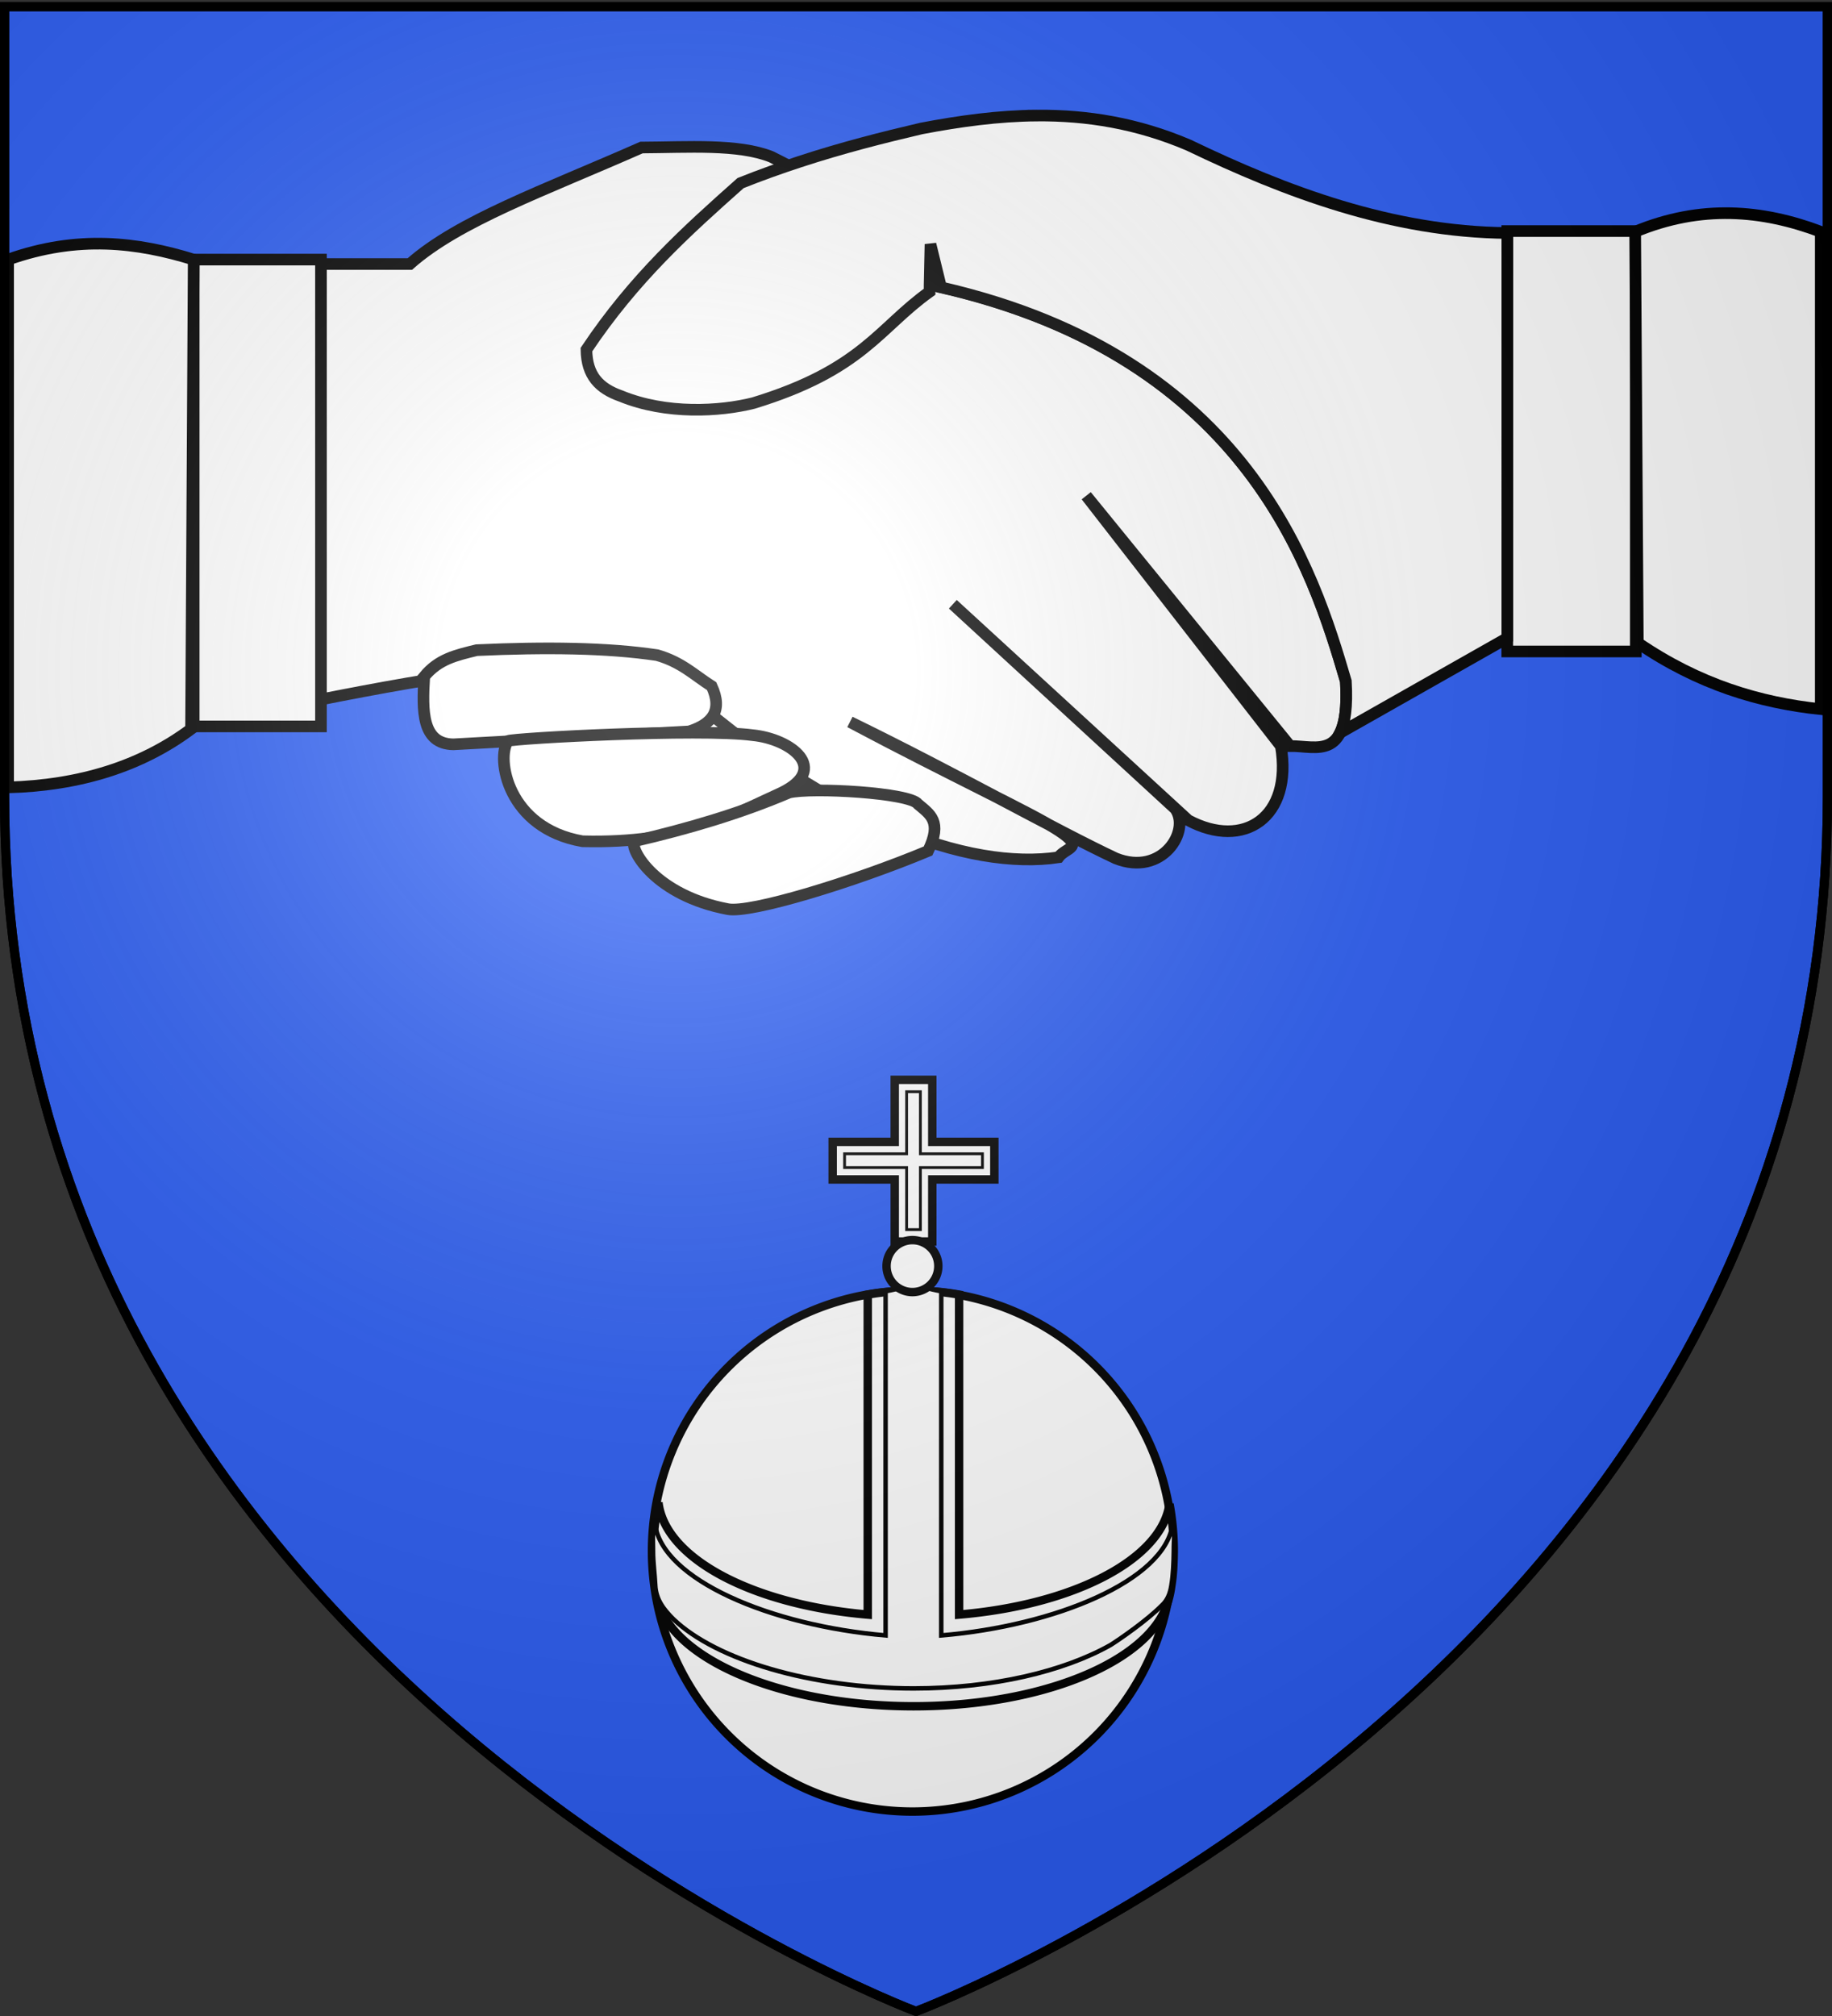 <svg xmlns="http://www.w3.org/2000/svg" xmlns:xlink="http://www.w3.org/1999/xlink" width="600" height="660" version="1.0"><rect width="100%" height="100%" fill="#333333" stroke="none"/><defs><linearGradient id="b"><stop offset="0" style="stop-color:white;stop-opacity:.314"/><stop offset=".19" style="stop-color:white;stop-opacity:.251"/><stop offset=".6" style="stop-color:#6b6b6b;stop-opacity:.125"/><stop offset="1" style="stop-color:black;stop-opacity:.125"/></linearGradient><linearGradient id="a"><stop offset="0" style="stop-color:#fd0000;stop-opacity:1"/><stop offset=".5" style="stop-color:#e77275;stop-opacity:.659"/><stop offset="1" style="stop-color:black;stop-opacity:.323"/></linearGradient><radialGradient xlink:href="#b" id="c" cx="221.445" cy="226.331" r="300" fx="221.445" fy="226.331" gradientTransform="matrix(1.353 0 0 1.349 -77.63 -85.747)" gradientUnits="userSpaceOnUse"/></defs><g style="display:inline"><path d="M300 658.5s298.5-112.32 298.5-397.772V2.176H1.5v258.552C1.5 546.18 300 658.5 300 658.5z" style="fill:#2b5df2;fill-opacity:1;fill-rule:evenodd;stroke:#000;stroke-width:3;stroke-linecap:butt;stroke-linejoin:miter;stroke-miterlimit:4;stroke-opacity:1;stroke-dasharray:none"/></g><g style="fill:#fff;fill-opacity:1;display:inline"><path d="m195.159 348.998 68.88 73.054 138.803-51.138-69.924-70.967-137.759 49.05z" style="fill:#fff;fill-opacity:1;fill-rule:evenodd;stroke:#000;stroke-width:1.053px;stroke-linecap:butt;stroke-linejoin:miter;stroke-opacity:1" transform="matrix(1.205 0 0 1.205 -62.012 -229.853)"/><path d="M137.665 262.484h25.186c13.262-11.753 36.319-19.903 62.964-31.656 12.65-.058 26.246-1.06 35.26 2.518l27.703 14.027 12.593 20.148c88.906 17.74 106.982 78.162 115.854 108.298 1.32 22.123-7.82 17.516-15.112 17.63l-55.408-68 52.89 68c3.262 19.433-10.12 28.213-25.186 20.148l-63.975-58.68 60.459 55.58c4.271 5.966-3.523 18.494-16.158 13.472-16.593-7.795-43.99-23.314-72.244-37.065 27.215 14.473 49.421 24.737 56.666 29.48 7.39 4.838 1.975 4.513-.007 7.288-23.715 3.554-62.971-8.652-110.44-52.77-27.05-1.622-58.4 3.639-90.41 9.954l-.635-118.372z" style="fill:#fff;fill-opacity:1;fill-rule:evenodd;stroke:#000;stroke-width:3.158;stroke-linecap:butt;stroke-linejoin:miter;stroke-miterlimit:4;stroke-opacity:1;stroke-dasharray:none" transform="matrix(1.205 0 0 1.205 -62.012 -229.853)"/><path d="M166.77 374.544c-.55 9.328-.725 18.28 7.9 18.434l64.079-3.511c6.277-1.982 9.212-5.635 6.144-12.29-4.676-2.96-8.205-6.558-14.834-8.434-13.578-2.034-30.43-2.197-49.042-1.353-5.72 1.4-10.366 2.439-14.248 7.154z" style="fill:#fff;fill-opacity:1;fill-rule:evenodd;stroke:#000;stroke-width:3.158;stroke-linecap:butt;stroke-linejoin:miter;stroke-miterlimit:4;stroke-opacity:1;stroke-dasharray:none" transform="matrix(1.205 0 0 1.205 -62.012 -229.853)"/><path d="M104.11 261.274h34.59v126.83h-34.59z" style="fill:#fff;fill-opacity:1;fill-rule:evenodd;stroke:#000;stroke-width:3.158;stroke-linejoin:miter;stroke-miterlimit:4;stroke-opacity:1;stroke-dasharray:none" transform="matrix(1.205 0 0 1.205 -62.012 -229.853)"/><path d="M104.11 261.274c-15.252-4.688-31.376-6.76-50.444 0V404.68c19.41-.56 36.079-5.686 49.723-15.854l.72-127.55z" style="fill:#fff;fill-opacity:1;fill-rule:evenodd;stroke:#000;stroke-width:3.158;stroke-linecap:butt;stroke-linejoin:miter;stroke-miterlimit:4;stroke-opacity:1;stroke-dasharray:none" transform="matrix(1.205 0 0 1.205 -62.012 -229.853)"/><path d="M-496.067 253.531h34.944v114.213h-34.944z" style="fill:#fff;fill-opacity:1;fill-rule:evenodd;stroke:#000;stroke-width:3.158;stroke-linejoin:miter;stroke-miterlimit:4;stroke-opacity:1;stroke-dasharray:none" transform="matrix(-1.205 0 0 1.205 -62.012 -229.853)"/><path d="M333.324 222.142c-10.532.08-21.01 1.526-31.436 3.511-10.77 2.52-21.66 5.291-33.032 9.016-5.25 1.72-10.627 3.627-16.117 5.824-14.597 12.97-28.903 25.82-41.888 45.24.087 7.032 3.454 10.54 9.335 12.606 12.363 5.087 26.981 4.202 36.064 1.915 29.685-9.053 34.098-20.43 47.872-30.24v-1.835l.239-11.09 2.872 11.729c83.8 19.188 101.355 77.539 110.026 106.994.422 7.07-.282 11.406-1.595 14.042l45.478-25.77V254.056c-31.337-.301-60.189-11.16-86.569-23.856-14.037-5.997-27.708-8.161-41.25-8.059zM189.502 392.056c-3.224 4.662-.197 23.71 20.28 27.256 27.42.69 40.47-7.022 54.13-13.213 13.138-6.437 2.633-14.586-7.9-15.618-14.414-1.912-64.937.847-66.51 1.575z" style="fill:#fff;fill-opacity:1;fill-rule:evenodd;stroke:#000;stroke-width:3.158;stroke-linecap:butt;stroke-linejoin:miter;stroke-miterlimit:4;stroke-opacity:1;stroke-dasharray:none" transform="matrix(1.205 0 0 1.205 -62.012 -229.853)"/><path d="M223.826 419.312c-1.187 2.374 5.815 14.737 25.456 18.434 6.07 1.21 34.097-7.32 54.424-15.8 3.958-8.097.474-9.968-2.724-12.717-2.056-3.107-28.998-4.64-35.045-3.151-13.499 5.756-27.654 9.872-42.11 13.234zM495.89 253.708c17.874-7.416 34.487-6.005 50.444 0V383.42c-16.574-1.754-33.149-6.678-49.723-18.015l-.72-111.697z" style="fill:#fff;fill-opacity:1;fill-rule:evenodd;stroke:#000;stroke-width:3.158;stroke-linecap:butt;stroke-linejoin:miter;stroke-miterlimit:4;stroke-opacity:1;stroke-dasharray:none" transform="matrix(1.205 0 0 1.205 -62.012 -229.853)"/></g><g style="fill:#fff;fill-opacity:1;stroke:#000;stroke-width:5.658;stroke-miterlimit:4;stroke-opacity:1;stroke-dasharray:none;display:inline"><path d="M470.282 393.993a175.093 175.093 0 1 1-350.186 0 175.093 175.093 0 1 1 350.186 0z" style="fill:#fff;fill-opacity:1;stroke:#000;stroke-width:5.658;stroke-miterlimit:4;stroke-opacity:1;stroke-dasharray:none" transform="matrix(.487 0 0 .487 155.049 315.928)"/><path d="M-581.827 238.477c-10.484 0-20.74.919-30.719 2.688v215.094c-77.259-6.602-136.274-37.518-140.75-75.313-1.993 10.568-3.625 21.48-3.625 32.625 0 7.788.513 15.449 1.5 22.969 1.311 7.15 3.4 16.545 7.813 24 21.927 33.197 88.352 57.344 165.937 57.344 71.656 0 133.15-20.605 159.188-49.907 3.502-3.94 6.373-8.022 8.53-12.25 3.115-6.101 4.753-12.48 5.595-19.03 1.23-7.426 1.522-15.435 1.625-23.126 0-10.803-1-21.392-2.875-31.656-5.378 37.408-64.637 67.86-141.5 74.344V241.165a175.782 175.782 0 0 0-30.72-2.688z" style="fill:#fff;fill-opacity:1;stroke:#000;stroke-width:5.658;stroke-miterlimit:4;stroke-opacity:1;stroke-dasharray:none;display:inline" transform="matrix(.487 0 0 .487 582.505 306.39)"/><path d="M-581.827 236.233c-10.484 0-8.74.918-18.719 2.687V470.26c-77.259-6.602-150.655-37.518-155.13-75.313-1.994 10.568-1.245 7.48-1.245 18.625 0 7.788 1.148 15.414 1.5 22.969.447 9.592 5.644 16.262 12.182 22.764 28.778 27.526 92.649 46.58 161.568 46.58 53.201 0 100.801-11.359 132.447-29.201 6.44-4.037 24.84-16.84 34.141-26.316 4.194-3.674 5.882-8.431 6.725-13.67 1.23-7.426 1.522-15.435 1.625-23.126 0-10.803.985-7.392-.891-17.656-5.378 37.408-78.621 67.86-155.484 74.344V238.92c-9.98-1.769-8.235-2.687-18.72-2.687z" style="fill:#fff;fill-opacity:1;stroke:#000;stroke-width:3.018;stroke-miterlimit:4;stroke-opacity:1;stroke-dasharray:none;display:inline" transform="matrix(.487 0 0 .487 582.505 306.39)"/><path d="M-594.395 96.76v41.711h-41.732v25.278h41.732v41.71h25.256v-41.71h41.732v-25.278h-41.732v-41.71h-25.256z" style="fill:#fff;fill-opacity:1;stroke:#000;stroke-width:5.658;stroke-miterlimit:4;stroke-opacity:1;stroke-dasharray:none" transform="matrix(.487 0 0 .487 582.505 306.39)"/><path d="M328.86 182.422a17.397 17.397 0 1 1-34.793 0 17.397 17.397 0 1 1 34.794 0z" style="fill:#fff;fill-opacity:1;stroke:#000;stroke-width:5.658;stroke-miterlimit:4;stroke-opacity:1;stroke-dasharray:none" transform="matrix(.487 0 0 .487 147.147 325.626)"/><path d="M-586.395 104.76v41.711h-41.732v9.278h41.732v41.71h9.256v-41.71h41.732v-9.278h-41.732v-41.71h-9.256z" style="fill:#fff;fill-opacity:1;stroke:#000;stroke-width:1.886;stroke-miterlimit:4;stroke-opacity:1;stroke-dasharray:none" transform="matrix(.487 0 0 .487 582.505 306.39)"/></g><path d="M300 658.5s298.5-112.32 298.5-397.772V2.176H1.5v258.552C1.5 546.18 300 658.5 300 658.5z" style="opacity:1;fill:url(#c);fill-opacity:1;fill-rule:evenodd;stroke:none;stroke-width:1px;stroke-linecap:butt;stroke-linejoin:miter;stroke-opacity:1"/><path d="M300 658.5S1.5 546.18 1.5 260.728V2.176h597v258.552C598.5 546.18 300 658.5 300 658.5z" style="opacity:1;fill:none;fill-opacity:1;fill-rule:evenodd;stroke:#000;stroke-width:3;stroke-linecap:butt;stroke-linejoin:miter;stroke-miterlimit:4;stroke-dasharray:none;stroke-opacity:1"/></svg>